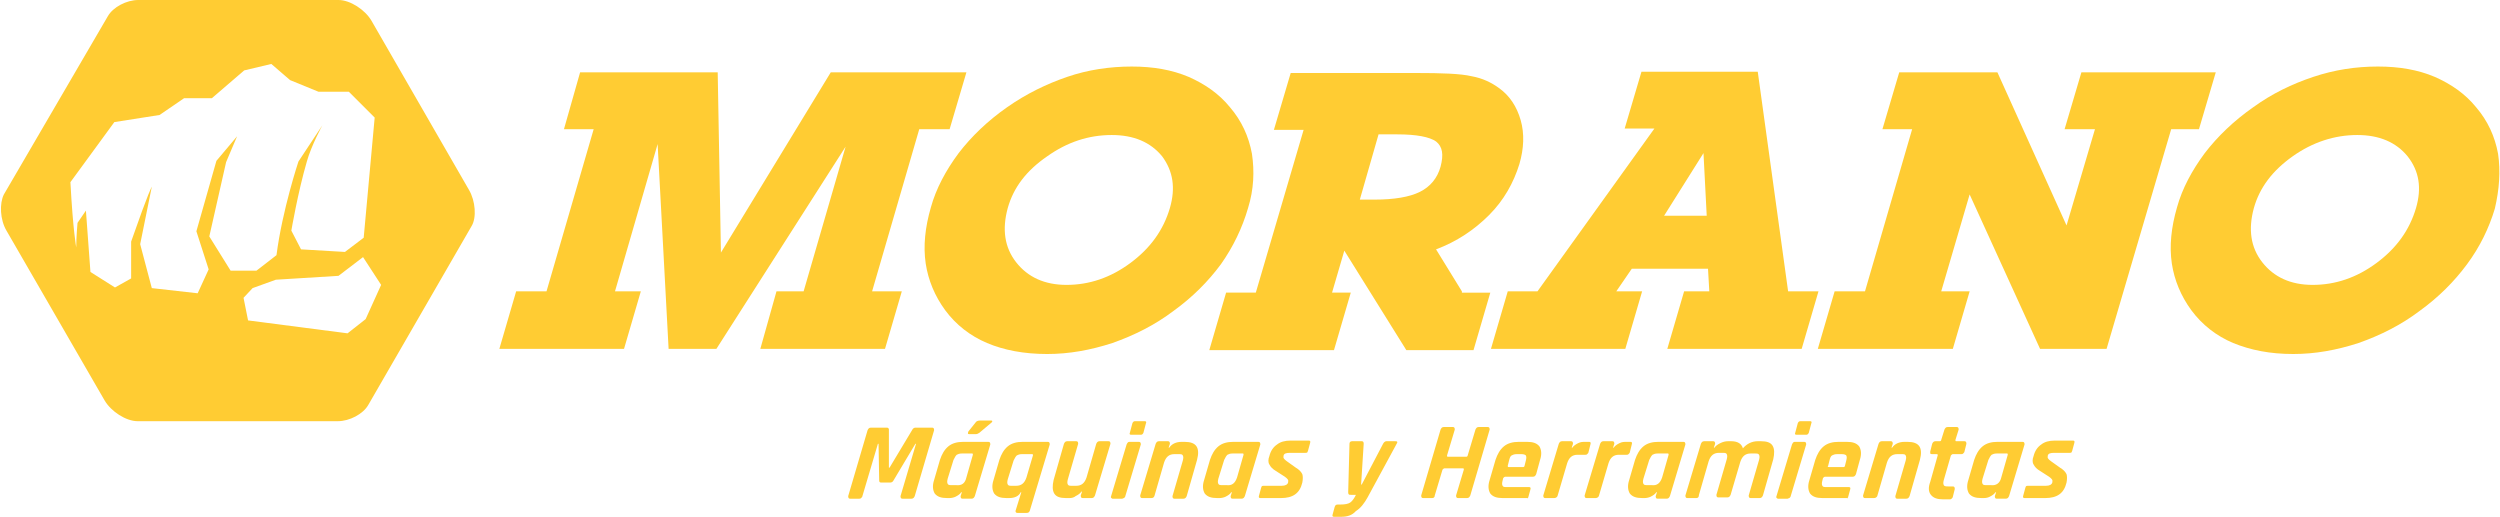 <?xml version="1.0" encoding="utf-8"?>
<!-- Generator: Adobe Illustrator 23.1.1, SVG Export Plug-In . SVG Version: 6.00 Build 0)  -->
<svg version="1.1" id="Capa_1" xmlns="http://www.w3.org/2000/svg" xmlns:xlink="http://www.w3.org/1999/xlink" x="0px" y="0px"
	 viewBox="0 0 387 80" style="enable-background:new 0 0 387 80;" xml:space="preserve">
<style type="text/css">
	.st0{fill-rule:evenodd;clip-rule:evenodd;fill:#FFCC33;}
	.st1{fill:#FFCC33;}
</style>
<g>
	<g>
		<path class="st0" d="M386.7,23.8c-0.5-2.7-1.6-5.1-3.4-7.2c-1.7-2.1-3.9-3.6-6.4-4.7c-2.6-1.1-5.5-1.6-8.8-1.6
			c-3.4,0-6.7,0.5-10,1.6c-3.3,1.1-6.4,2.6-9.3,4.7c-3,2.1-5.5,4.5-7.5,7.1c-2,2.7-3.5,5.5-4.3,8.4c-0.9,3.1-1.2,6-0.8,8.7
			c0.4,2.6,1.4,5,3,7.2c1.7,2.3,3.9,4,6.5,5.1c2.7,1.1,5.7,1.7,9.3,1.7c3.4,0,6.7-0.6,10.1-1.7c3.4-1.2,6.6-2.8,9.5-5
			c2.9-2.1,5.3-4.5,7.3-7.2c2-2.7,3.4-5.6,4.3-8.6C386.9,29.3,387.1,26.5,386.7,23.8z M374,32.2c-1,3.4-3,6.2-6.1,8.5
			c-3.1,2.3-6.4,3.4-9.9,3.4c-3.4,0-6-1.2-7.8-3.5c-1.8-2.3-2.2-5.1-1.3-8.4c0.9-3.2,2.9-5.8,6-8c3.1-2.2,6.5-3.3,10-3.3
			c3.4,0,6,1.1,7.8,3.3C374.5,26.5,374.9,29.1,374,32.2z"/>
		<polygon class="st0" points="340.4,20 343,11.2 322.2,11.2 319.6,20 324.3,20 319.9,34.9 309.2,11.2 294,11.2 291.4,20 296,20 
			288.7,45.1 284,45.1 281.4,54 302.3,54 304.9,45.1 300.5,45.1 304.9,30.1 315.8,54 326.1,54 336.1,20 		"/>
		<path class="st0" d="M276.8,45.1l-4.7-34h-18l-2.6,8.8h4.6L238,45.1h-4.6l-2.6,8.9h20.8l2.6-8.9h-4l2.4-3.5h11.8l0.2,3.5h-3.9
			l-2.6,8.9h20.8l2.6-8.9H276.8z M257.6,33.4l6.1-9.7l0.5,9.7H257.6z"/>
		<path class="st0" d="M226.3,45.1l-4-6.5c3.2-1.2,5.9-3,8.2-5.3c2.3-2.3,3.8-5,4.7-7.9c0.7-2.4,0.8-4.7,0.2-6.8
			c-0.6-2.1-1.7-3.8-3.4-5c-1.1-0.8-2.5-1.5-4.2-1.8c-1.7-0.4-4.6-0.5-8.7-0.5h-19.3l-2.6,8.8h4.6l-7.4,25.2h-4.6l-2.6,8.9h19.3
			l2.6-8.9h-2.9l1.9-6.5l9.6,15.4h10.4l2.6-8.9H226.3z M219.8,29.7c-1.6,0.8-4,1.2-7,1.2h-2.3l2.9-10.1h2.9c3,0,5,0.4,6,1.1
			c1,0.8,1.2,2,0.7,3.9C222.5,27.6,221.4,28.9,219.8,29.7z"/>
		<path class="st0" d="M193.2,32.2c0.9-2.9,1-5.7,0.6-8.4c-0.5-2.7-1.6-5.1-3.4-7.2c-1.7-2.1-3.9-3.6-6.4-4.7
			c-2.6-1.1-5.5-1.6-8.8-1.6c-3.4,0-6.8,0.5-10,1.6c-3.2,1.1-6.3,2.6-9.3,4.7c-3,2.1-5.5,4.5-7.5,7.1c-2,2.7-3.5,5.5-4.3,8.4
			c-0.9,3.1-1.2,6-0.8,8.7c0.4,2.6,1.4,5,3,7.2c1.7,2.3,3.9,4,6.5,5.1c2.6,1.1,5.7,1.7,9.3,1.7c3.4,0,6.7-0.6,10.1-1.7
			c3.4-1.2,6.6-2.8,9.5-5c2.9-2.1,5.3-4.5,7.3-7.2C190.9,38.2,192.3,35.3,193.2,32.2z M181.1,32.2c-1,3.4-3,6.2-6.1,8.5
			c-3.1,2.3-6.4,3.4-9.9,3.4c-3.4,0-6-1.2-7.8-3.5c-1.8-2.3-2.2-5.1-1.3-8.4c0.9-3.2,2.9-5.8,6.1-8c3.1-2.2,6.4-3.3,10-3.3
			c3.4,0,6,1.1,7.8,3.3C181.6,26.5,182,29.1,181.1,32.2z"/>
		<polygon class="st0" points="147,20 149.6,11.2 128.6,11.2 111.6,39.1 111.1,11.2 89.8,11.2 87.3,20 91.9,20 84.6,45.1 79.9,45.1 
			77.3,54 96.6,54 99.2,45.1 95.2,45.1 101.8,22.3 103.5,54 110.9,54 130.9,22.7 124.4,45.1 120.2,45.1 117.7,54 137,54 139.6,45.1 
			135,45.1 142.3,20 		"/>
	</g>
	<g>
		<path class="st1" d="M141.8,66.2h2.5c0.2,0,0.3,0.1,0.3,0.4l-3,10.2c-0.1,0.2-0.2,0.4-0.5,0.4h-1.4c-0.2,0-0.3-0.1-0.3-0.4
			l2.4-8.1h-0.1l-3.4,5.7c-0.1,0.2-0.3,0.3-0.5,0.3h-1.4c-0.2,0-0.3-0.1-0.3-0.3l-0.1-5.7h-0.1l-2.4,8.1c0,0.1-0.1,0.2-0.2,0.3
			c-0.1,0.1-0.2,0.1-0.3,0.1h-1.4c-0.2,0-0.3-0.1-0.3-0.4l3-10.2c0.1-0.2,0.2-0.4,0.5-0.4h2.5c0.2,0,0.2,0.1,0.3,0.2l0,6h0.1l3.6-6
			C141.5,66.2,141.6,66.2,141.8,66.2z"/>
		<path class="st1" d="M147,77.1h-0.4c-0.9,0-1.5-0.2-1.9-0.7c-0.3-0.5-0.4-1.2-0.1-2.1l0.9-3.1c0.3-0.9,0.7-1.6,1.3-2.1
			c0.6-0.5,1.4-0.7,2.3-0.7h3.9c0.2,0,0.3,0.1,0.3,0.4l-2.4,8c-0.1,0.2-0.2,0.4-0.5,0.4h-1.4c-0.2,0-0.3-0.1-0.3-0.4l0.2-0.6h-0.1
			c-0.2,0.3-0.5,0.5-0.9,0.7C147.7,77,147.3,77.1,147,77.1z M149.6,73.9l1-3.5c0-0.1,0-0.2-0.1-0.2h-1.6c-0.4,0-0.6,0.1-0.8,0.2
			c-0.2,0.2-0.3,0.4-0.5,0.8l-0.9,2.9c-0.1,0.4-0.1,0.6,0,0.8c0.1,0.2,0.3,0.2,0.7,0.2h0.6C148.9,75.2,149.4,74.8,149.6,73.9z
			 M151.7,65.1h1.7c0.1,0,0.2,0,0.2,0.1c0,0.1,0,0.1-0.1,0.2l-1.9,1.6c-0.2,0.1-0.3,0.2-0.5,0.2h-1.1c-0.2,0-0.2-0.1-0.1-0.4
			l1.2-1.5C151.2,65.2,151.4,65.1,151.7,65.1z"/>
		<path class="st1" d="M156.2,77.1h-0.4c-0.9,0-1.5-0.2-1.9-0.7c-0.3-0.5-0.4-1.2-0.1-2.1l0.9-3.1c0.3-0.9,0.7-1.6,1.3-2.1
			c0.6-0.5,1.4-0.7,2.3-0.7h3.9c0.2,0,0.3,0.1,0.3,0.4l-3.1,10.3c-0.1,0.2-0.2,0.3-0.5,0.3h-1.4c-0.2,0-0.3-0.1-0.3-0.3l0.9-2.9
			h-0.1C157.7,76.8,157.1,77.1,156.2,77.1z M158.9,73.9l1-3.4c0-0.1,0-0.2-0.1-0.2h-1.6c-0.4,0-0.6,0.1-0.8,0.2
			c-0.2,0.2-0.3,0.4-0.5,0.8l-0.9,2.9c-0.1,0.4-0.1,0.6,0,0.8c0.1,0.2,0.3,0.2,0.7,0.2h0.6C158.1,75.2,158.6,74.8,158.9,73.9z"/>
		<path class="st1" d="M165.6,77.1H165c-0.9,0-1.5-0.2-1.8-0.7c-0.3-0.5-0.3-1.2-0.1-2.1l1.6-5.6c0.1-0.2,0.2-0.4,0.5-0.4h1.4
			c0.2,0,0.3,0.1,0.3,0.4l-1.6,5.5c-0.1,0.4-0.1,0.6,0,0.8c0.1,0.2,0.3,0.2,0.7,0.2h0.6c0.8,0,1.3-0.4,1.6-1.3l1.5-5.2
			c0.1-0.2,0.2-0.4,0.5-0.4h1.4c0.2,0,0.3,0.1,0.3,0.4l-2.4,8c-0.1,0.2-0.2,0.4-0.5,0.4h-1.4c-0.2,0-0.3-0.1-0.3-0.4l0.2-0.6h-0.1
			c-0.2,0.3-0.5,0.5-0.9,0.7C166.3,77,165.9,77.1,165.6,77.1z"/>
		<path class="st1" d="M174.9,67l0.4-1.5c0.1-0.2,0.2-0.3,0.4-0.3h1.5c0.2,0,0.3,0.1,0.2,0.3L177,67c-0.1,0.2-0.2,0.3-0.4,0.3h-1.5
			C174.9,67.3,174.8,67.2,174.9,67z M172,76.8l2.4-8c0.1-0.2,0.2-0.4,0.4-0.4h1.5c0.2,0,0.3,0.1,0.3,0.4l-2.4,8
			c0,0.1-0.1,0.2-0.2,0.3c-0.1,0-0.2,0.1-0.3,0.1h-1.5C172,77.1,171.9,77,172,76.8z"/>
		<path class="st1" d="M178.2,77.1h-1.4c-0.2,0-0.3-0.1-0.3-0.4l2.4-8c0.1-0.2,0.2-0.4,0.5-0.4h1.4c0.2,0,0.3,0.1,0.3,0.4l-0.2,0.6
			h0.1c0.4-0.6,1.1-0.9,1.9-0.9h0.5c1.8,0,2.4,0.9,1.9,2.8l-1.6,5.6c-0.1,0.2-0.2,0.4-0.5,0.4h-1.4c-0.2,0-0.3-0.1-0.3-0.4l1.6-5.5
			c0.1-0.4,0.1-0.6,0-0.8c-0.1-0.2-0.3-0.2-0.7-0.2h-0.6c-0.8,0-1.3,0.4-1.6,1.3l-1.5,5.2C178.6,77,178.5,77.1,178.2,77.1z"/>
		<path class="st1" d="M188.8,77.1h-0.4c-0.9,0-1.5-0.2-1.9-0.7c-0.3-0.5-0.4-1.2-0.1-2.1l0.9-3.1c0.3-0.9,0.7-1.6,1.3-2.1
			c0.6-0.5,1.4-0.7,2.3-0.7h3.9c0.2,0,0.3,0.1,0.3,0.4l-2.4,8c-0.1,0.2-0.2,0.4-0.5,0.4h-1.4c-0.2,0-0.3-0.1-0.3-0.4l0.2-0.6h-0.1
			c-0.2,0.3-0.5,0.5-0.9,0.7C189.5,77,189.1,77.1,188.8,77.1z M191.5,73.9l1-3.5c0-0.1,0-0.2-0.1-0.2h-1.6c-0.4,0-0.6,0.1-0.8,0.2
			c-0.2,0.2-0.3,0.4-0.5,0.8l-0.9,2.9c-0.1,0.4-0.1,0.6,0,0.8c0.1,0.2,0.3,0.2,0.7,0.2h0.6C190.7,75.2,191.2,74.8,191.5,73.9z"/>
		<path class="st1" d="M198.3,77.1h-3.2c-0.2,0-0.3-0.1-0.2-0.4l0.3-1.1c0-0.1,0.1-0.2,0.1-0.3c0.1-0.1,0.2-0.1,0.3-0.1h2.8
			c0.6,0,0.9-0.2,1-0.5l0-0.1c0.1-0.3-0.1-0.5-0.5-0.8l-1.4-0.9c-0.5-0.3-0.8-0.6-1-1c-0.2-0.3-0.2-0.8,0-1.3
			c0.2-0.8,0.6-1.4,1.2-1.8c0.5-0.4,1.2-0.6,2.1-0.6h2.8c0.2,0,0.3,0.1,0.2,0.4l-0.3,1.1c0,0.1-0.1,0.2-0.1,0.3
			c-0.1,0.1-0.2,0.1-0.3,0.1h-2.4c-0.6,0-0.9,0.1-1,0.4l0,0.1c-0.1,0.3,0.1,0.5,0.5,0.8l1.4,1c0.5,0.3,0.8,0.6,1,1
			c0.1,0.3,0.1,0.8,0,1.3C201.2,76.4,200.1,77.1,198.3,77.1z"/>
		<path class="st1" d="M207.6,80h-1.1c-0.2,0-0.3-0.1-0.2-0.4l0.3-1.1c0.1-0.3,0.2-0.4,0.5-0.4h0.4c0.7,0,1.2-0.1,1.5-0.3
			c0.3-0.2,0.6-0.6,0.9-1.2H209c-0.2,0-0.3-0.1-0.3-0.4l0.2-7.5c0-0.2,0.1-0.4,0.4-0.4h1.5c0.2,0,0.3,0.1,0.3,0.4l-0.4,6.3h0.1
			l3.3-6.3c0.1-0.2,0.3-0.4,0.5-0.4h1.4c0.3,0,0.4,0.1,0.2,0.4l-4.5,8.3c-0.5,0.9-1.1,1.7-1.8,2.1C209.3,79.8,208.5,80,207.6,80z"/>
		<path class="st1" d="M221.7,77.1h-1.4c-0.2,0-0.3-0.1-0.3-0.4l3-10.2c0.1-0.2,0.2-0.4,0.5-0.4h1.4c0.2,0,0.3,0.1,0.3,0.4l-1.2,4
			c0,0.1,0,0.2,0.1,0.2h2.9c0.1,0,0.2-0.1,0.2-0.2l1.2-4c0.1-0.2,0.2-0.4,0.5-0.4h1.4c0.2,0,0.3,0.1,0.3,0.4l-3,10.2
			c-0.1,0.2-0.2,0.4-0.5,0.4h-1.4c-0.2,0-0.3-0.1-0.3-0.4l1.2-4c0-0.1,0-0.2-0.1-0.2h-2.9c-0.1,0-0.2,0.1-0.3,0.2l-1.2,4
			C222.1,77,221.9,77.1,221.7,77.1z"/>
		<path class="st1" d="M236.4,77.1h-3.8c-0.9,0-1.5-0.2-1.9-0.7c-0.3-0.5-0.4-1.2-0.1-2.1l0.9-3.1c0.3-0.9,0.7-1.6,1.3-2.1
			c0.6-0.5,1.4-0.7,2.3-0.7h1.3c0.9,0,1.5,0.2,1.9,0.7c0.3,0.5,0.4,1.2,0.1,2.1l-0.6,2.2c-0.1,0.2-0.2,0.4-0.5,0.4h-4.3
			c-0.1,0-0.2,0.1-0.3,0.2l-0.1,0.4c-0.1,0.4-0.1,0.6,0,0.8c0.1,0.2,0.3,0.2,0.7,0.2h3.4c0.2,0,0.3,0.1,0.2,0.4l-0.3,1.1
			c0,0.1-0.1,0.2-0.2,0.3C236.6,77.1,236.5,77.1,236.4,77.1z M233.5,72.3h2.3c0.1,0,0.2-0.1,0.2-0.2l0.2-0.8c0.1-0.4,0.1-0.6,0-0.8
			c-0.1-0.1-0.3-0.2-0.7-0.2h-0.7c-0.4,0-0.6,0.1-0.8,0.2c-0.2,0.1-0.3,0.4-0.4,0.8l-0.2,0.8C233.4,72.2,233.4,72.3,233.5,72.3z"/>
		<path class="st1" d="M240.6,77.1h-1.4c-0.2,0-0.3-0.1-0.3-0.4l2.4-8c0.1-0.2,0.2-0.4,0.5-0.4h1.4c0.2,0,0.3,0.1,0.3,0.4l-0.2,0.6
			h0.1c0.2-0.3,0.5-0.5,0.9-0.7c0.4-0.2,0.7-0.2,1.1-0.2h0.6c0.2,0,0.3,0.1,0.2,0.4l-0.3,1.2c0,0.1-0.1,0.2-0.2,0.3
			c-0.1,0.1-0.2,0.1-0.3,0.1h-1.2c-0.8,0-1.3,0.4-1.6,1.3l-1.5,5.1C241,77,240.8,77.1,240.6,77.1z"/>
		<path class="st1" d="M247,77.1h-1.4c-0.2,0-0.3-0.1-0.3-0.4l2.4-8c0.1-0.2,0.2-0.4,0.5-0.4h1.4c0.2,0,0.3,0.1,0.3,0.4l-0.2,0.6
			h0.1c0.2-0.3,0.5-0.5,0.9-0.7c0.4-0.2,0.7-0.2,1.1-0.2h0.6c0.2,0,0.3,0.1,0.2,0.4l-0.3,1.2c0,0.1-0.1,0.2-0.2,0.3
			c-0.1,0.1-0.2,0.1-0.3,0.1h-1.2c-0.8,0-1.3,0.4-1.6,1.3l-1.5,5.1C247.4,77,247.2,77.1,247,77.1z"/>
		<path class="st1" d="M254.6,77.1h-0.4c-0.9,0-1.5-0.2-1.9-0.7c-0.3-0.5-0.4-1.2-0.1-2.1l0.9-3.1c0.3-0.9,0.7-1.6,1.3-2.1
			c0.6-0.5,1.4-0.7,2.3-0.7h3.9c0.2,0,0.3,0.1,0.3,0.4l-2.4,8c-0.1,0.2-0.2,0.4-0.5,0.4h-1.4c-0.2,0-0.3-0.1-0.3-0.4l0.2-0.6h-0.1
			c-0.2,0.3-0.5,0.5-0.9,0.7C255.3,77,254.9,77.1,254.6,77.1z M257.3,73.9l1-3.5c0-0.1,0-0.2-0.1-0.2h-1.6c-0.4,0-0.6,0.1-0.8,0.2
			c-0.2,0.2-0.3,0.4-0.5,0.8l-0.9,2.9c-0.1,0.4-0.1,0.6,0,0.8c0.1,0.2,0.3,0.2,0.7,0.2h0.6C256.5,75.2,257,74.8,257.3,73.9z"/>
		<path class="st1" d="M262.6,77.1h-1.4c-0.2,0-0.3-0.1-0.3-0.4l2.4-8c0.1-0.2,0.2-0.4,0.5-0.4h1.4c0.2,0,0.3,0.1,0.3,0.4l-0.2,0.6
			h0.1c0.2-0.3,0.5-0.5,0.9-0.7c0.4-0.2,0.8-0.3,1.2-0.3h0.5c1,0,1.6,0.4,1.8,1.1c0.6-0.7,1.4-1.1,2.3-1.1h0.5
			c0.9,0,1.5,0.2,1.8,0.7c0.3,0.5,0.3,1.2,0.1,2.1l-1.6,5.6c-0.1,0.2-0.2,0.4-0.5,0.4h-1.4c-0.2,0-0.3-0.1-0.3-0.4l1.6-5.5
			c0.1-0.4,0.1-0.6,0-0.8c-0.1-0.2-0.3-0.2-0.7-0.2H271c-0.8,0-1.3,0.4-1.6,1.3l-1.5,5.1c-0.1,0.2-0.2,0.4-0.5,0.4H266
			c-0.2,0-0.3-0.1-0.3-0.4l1.6-5.5c0.1-0.4,0.1-0.6,0-0.8c-0.1-0.2-0.3-0.2-0.7-0.2h-0.5c-0.8,0-1.3,0.4-1.6,1.3l-1.5,5.2
			C263,77,262.8,77.1,262.6,77.1z"/>
		<path class="st1" d="M277.9,67l0.4-1.5c0.1-0.2,0.2-0.3,0.4-0.3h1.5c0.2,0,0.3,0.1,0.2,0.3l-0.4,1.5c-0.1,0.2-0.2,0.3-0.4,0.3
			h-1.5C277.9,67.3,277.8,67.2,277.9,67z M275,76.8l2.4-8c0.1-0.2,0.2-0.4,0.4-0.4h1.5c0.2,0,0.3,0.1,0.3,0.4l-2.4,8
			c0,0.1-0.1,0.2-0.2,0.3c-0.1,0-0.2,0.1-0.3,0.1h-1.5C275,77.1,274.9,77,275,76.8z"/>
		<path class="st1" d="M285.9,77.1h-3.8c-0.9,0-1.5-0.2-1.9-0.7c-0.3-0.5-0.4-1.2-0.1-2.1l0.9-3.1c0.3-0.9,0.7-1.6,1.3-2.1
			c0.6-0.5,1.4-0.7,2.3-0.7h1.3c0.9,0,1.5,0.2,1.9,0.7c0.3,0.5,0.4,1.2,0.1,2.1l-0.6,2.2c-0.1,0.2-0.2,0.4-0.5,0.4h-4.3
			c-0.1,0-0.2,0.1-0.3,0.2l-0.1,0.4c-0.1,0.4-0.1,0.6,0,0.8c0.1,0.2,0.3,0.2,0.7,0.2h3.4c0.2,0,0.3,0.1,0.2,0.4l-0.3,1.1
			c0,0.1-0.1,0.2-0.2,0.3C286.1,77.1,286,77.1,285.9,77.1z M283.1,72.3h2.3c0.1,0,0.2-0.1,0.2-0.2l0.2-0.8c0.1-0.4,0.1-0.6,0-0.8
			c-0.1-0.1-0.3-0.2-0.7-0.2h-0.7c-0.4,0-0.6,0.1-0.8,0.2c-0.2,0.1-0.3,0.4-0.4,0.8l-0.2,0.8C282.9,72.2,282.9,72.3,283.1,72.3z"/>
		<path class="st1" d="M290.1,77.1h-1.4c-0.2,0-0.3-0.1-0.3-0.4l2.4-8c0.1-0.2,0.2-0.4,0.5-0.4h1.4c0.2,0,0.3,0.1,0.3,0.4l-0.2,0.6
			h0.1c0.4-0.6,1.1-0.9,1.9-0.9h0.5c1.8,0,2.4,0.9,1.9,2.8l-1.6,5.6c-0.1,0.2-0.2,0.4-0.5,0.4h-1.4c-0.2,0-0.3-0.1-0.3-0.4l1.6-5.5
			c0.1-0.4,0.1-0.6,0-0.8c-0.1-0.2-0.3-0.2-0.7-0.2h-0.6c-0.8,0-1.3,0.4-1.6,1.3l-1.5,5.2C290.5,77,290.3,77.1,290.1,77.1z"/>
		<path class="st1" d="M299.8,70.3h-0.7c-0.1,0-0.2,0-0.3-0.1c0,0,0-0.1,0-0.3l0.3-1.2c0.1-0.2,0.2-0.4,0.5-0.4h0.7
			c0.1,0,0.2-0.1,0.2-0.2l0.5-1.6c0.1-0.2,0.2-0.4,0.5-0.4h1.4c0.2,0,0.3,0.1,0.3,0.4l-0.5,1.6c0,0.1,0,0.2,0.1,0.2h1.3
			c0.2,0,0.3,0.1,0.3,0.4l-0.3,1.2c0,0.1-0.1,0.2-0.2,0.3c-0.1,0.1-0.2,0.1-0.3,0.1h-1.3c-0.1,0-0.2,0.1-0.3,0.2l-1.1,3.8
			c-0.1,0.4-0.1,0.6,0,0.8c0.1,0.2,0.4,0.2,0.7,0.2h0.7c0.2,0,0.3,0.1,0.3,0.4l-0.3,1.2c0,0.1-0.1,0.2-0.2,0.3
			c-0.1,0.1-0.2,0.1-0.3,0.1h-1c-0.9,0-1.5-0.2-1.9-0.7c-0.4-0.5-0.4-1.2-0.1-2l1.1-3.9C300,70.4,300,70.3,299.8,70.3z"/>
		<path class="st1" d="M307.1,77.1h-0.4c-0.9,0-1.5-0.2-1.9-0.7c-0.3-0.5-0.4-1.2-0.1-2.1l0.9-3.1c0.3-0.9,0.7-1.6,1.3-2.1
			c0.6-0.5,1.4-0.7,2.3-0.7h3.9c0.2,0,0.3,0.1,0.3,0.4l-2.4,8c-0.1,0.2-0.2,0.4-0.5,0.4h-1.4c-0.2,0-0.3-0.1-0.3-0.4l0.2-0.6h-0.1
			c-0.2,0.3-0.5,0.5-0.9,0.7C307.8,77,307.5,77.1,307.1,77.1z M309.8,73.9l1-3.5c0-0.1,0-0.2-0.1-0.2h-1.6c-0.4,0-0.6,0.1-0.8,0.2
			c-0.2,0.2-0.3,0.4-0.5,0.8l-0.9,2.9c-0.1,0.4-0.1,0.6,0,0.8c0.1,0.2,0.3,0.2,0.7,0.2h0.6C309,75.2,309.6,74.8,309.8,73.9z"/>
		<path class="st1" d="M316.6,77.1h-3.2c-0.2,0-0.3-0.1-0.2-0.4l0.3-1.1c0-0.1,0.1-0.2,0.1-0.3c0.1-0.1,0.2-0.1,0.3-0.1h2.8
			c0.6,0,0.9-0.2,1-0.5l0-0.1c0.1-0.3-0.1-0.5-0.5-0.8l-1.4-0.9c-0.5-0.3-0.8-0.6-1-1c-0.2-0.3-0.2-0.8,0-1.3
			c0.2-0.8,0.6-1.4,1.2-1.8c0.5-0.4,1.2-0.6,2.1-0.6h2.8c0.2,0,0.3,0.1,0.2,0.4l-0.3,1.1c0,0.1-0.1,0.2-0.1,0.3
			c-0.1,0.1-0.2,0.1-0.3,0.1h-2.4c-0.6,0-0.9,0.1-1,0.4l0,0.1c-0.1,0.3,0.1,0.5,0.5,0.8l1.4,1c0.5,0.3,0.8,0.6,1,1
			c0.1,0.3,0.1,0.8,0,1.3C319.5,76.4,318.4,77.1,316.6,77.1z"/>
	</g>
	<path class="st1" d="M72.6,29.4L57.5,3.2c-1-1.7-3.3-3.2-5.1-3.2h-31c-1.8,0-3.9,1.1-4.7,2.5L0.6,30.1C-0.1,31.5,0,34,1,35.7
		L16.2,62c1,1.7,3.3,3.2,5.1,3.2h31c1.8,0,3.9-1.1,4.7-2.5L73,35C73.8,33.7,73.6,31.1,72.6,29.4z M33.5,24.9l-3.1,10.9l1.9,5.9
		l-1.7,3.7l-7.1-0.8l-1.8-6.8l1.8-8.9c0,0-0.4,0.5-3.2,8.5v5.7l-2.5,1.4l-3.8-2.4l-0.7-9.5L12,34.5c0,0-0.2,2.2-0.2,3.8
		c0,0-0.5-2.6-0.9-10.1l6.8-9.3l7-1.1l3.8-2.6h4.3l5-4.3l4.2-1l2.9,2.5l4.4,1.8H54l4,4l-1.7,18.6L53.4,39l-6.8-0.4l-1.5-2.9
		c0,0,1-5.9,2.4-10.7c0.7-2.5,2.4-5.6,2.4-5.6l-3.7,5.6c0,0-2.5,7.5-3.4,14.5l-3.1,2.4h-4l-3.3-5.3l2.6-11.5l1.7-4L33.5,24.9z
		 M56.6,49.4l-2.8,2.2l-15.4-2l-0.7-3.5l1.4-1.5l3.6-1.3l9.7-0.6l3.8-2.9l2.8,4.3L56.6,49.4z"/>
</g>
</svg>
